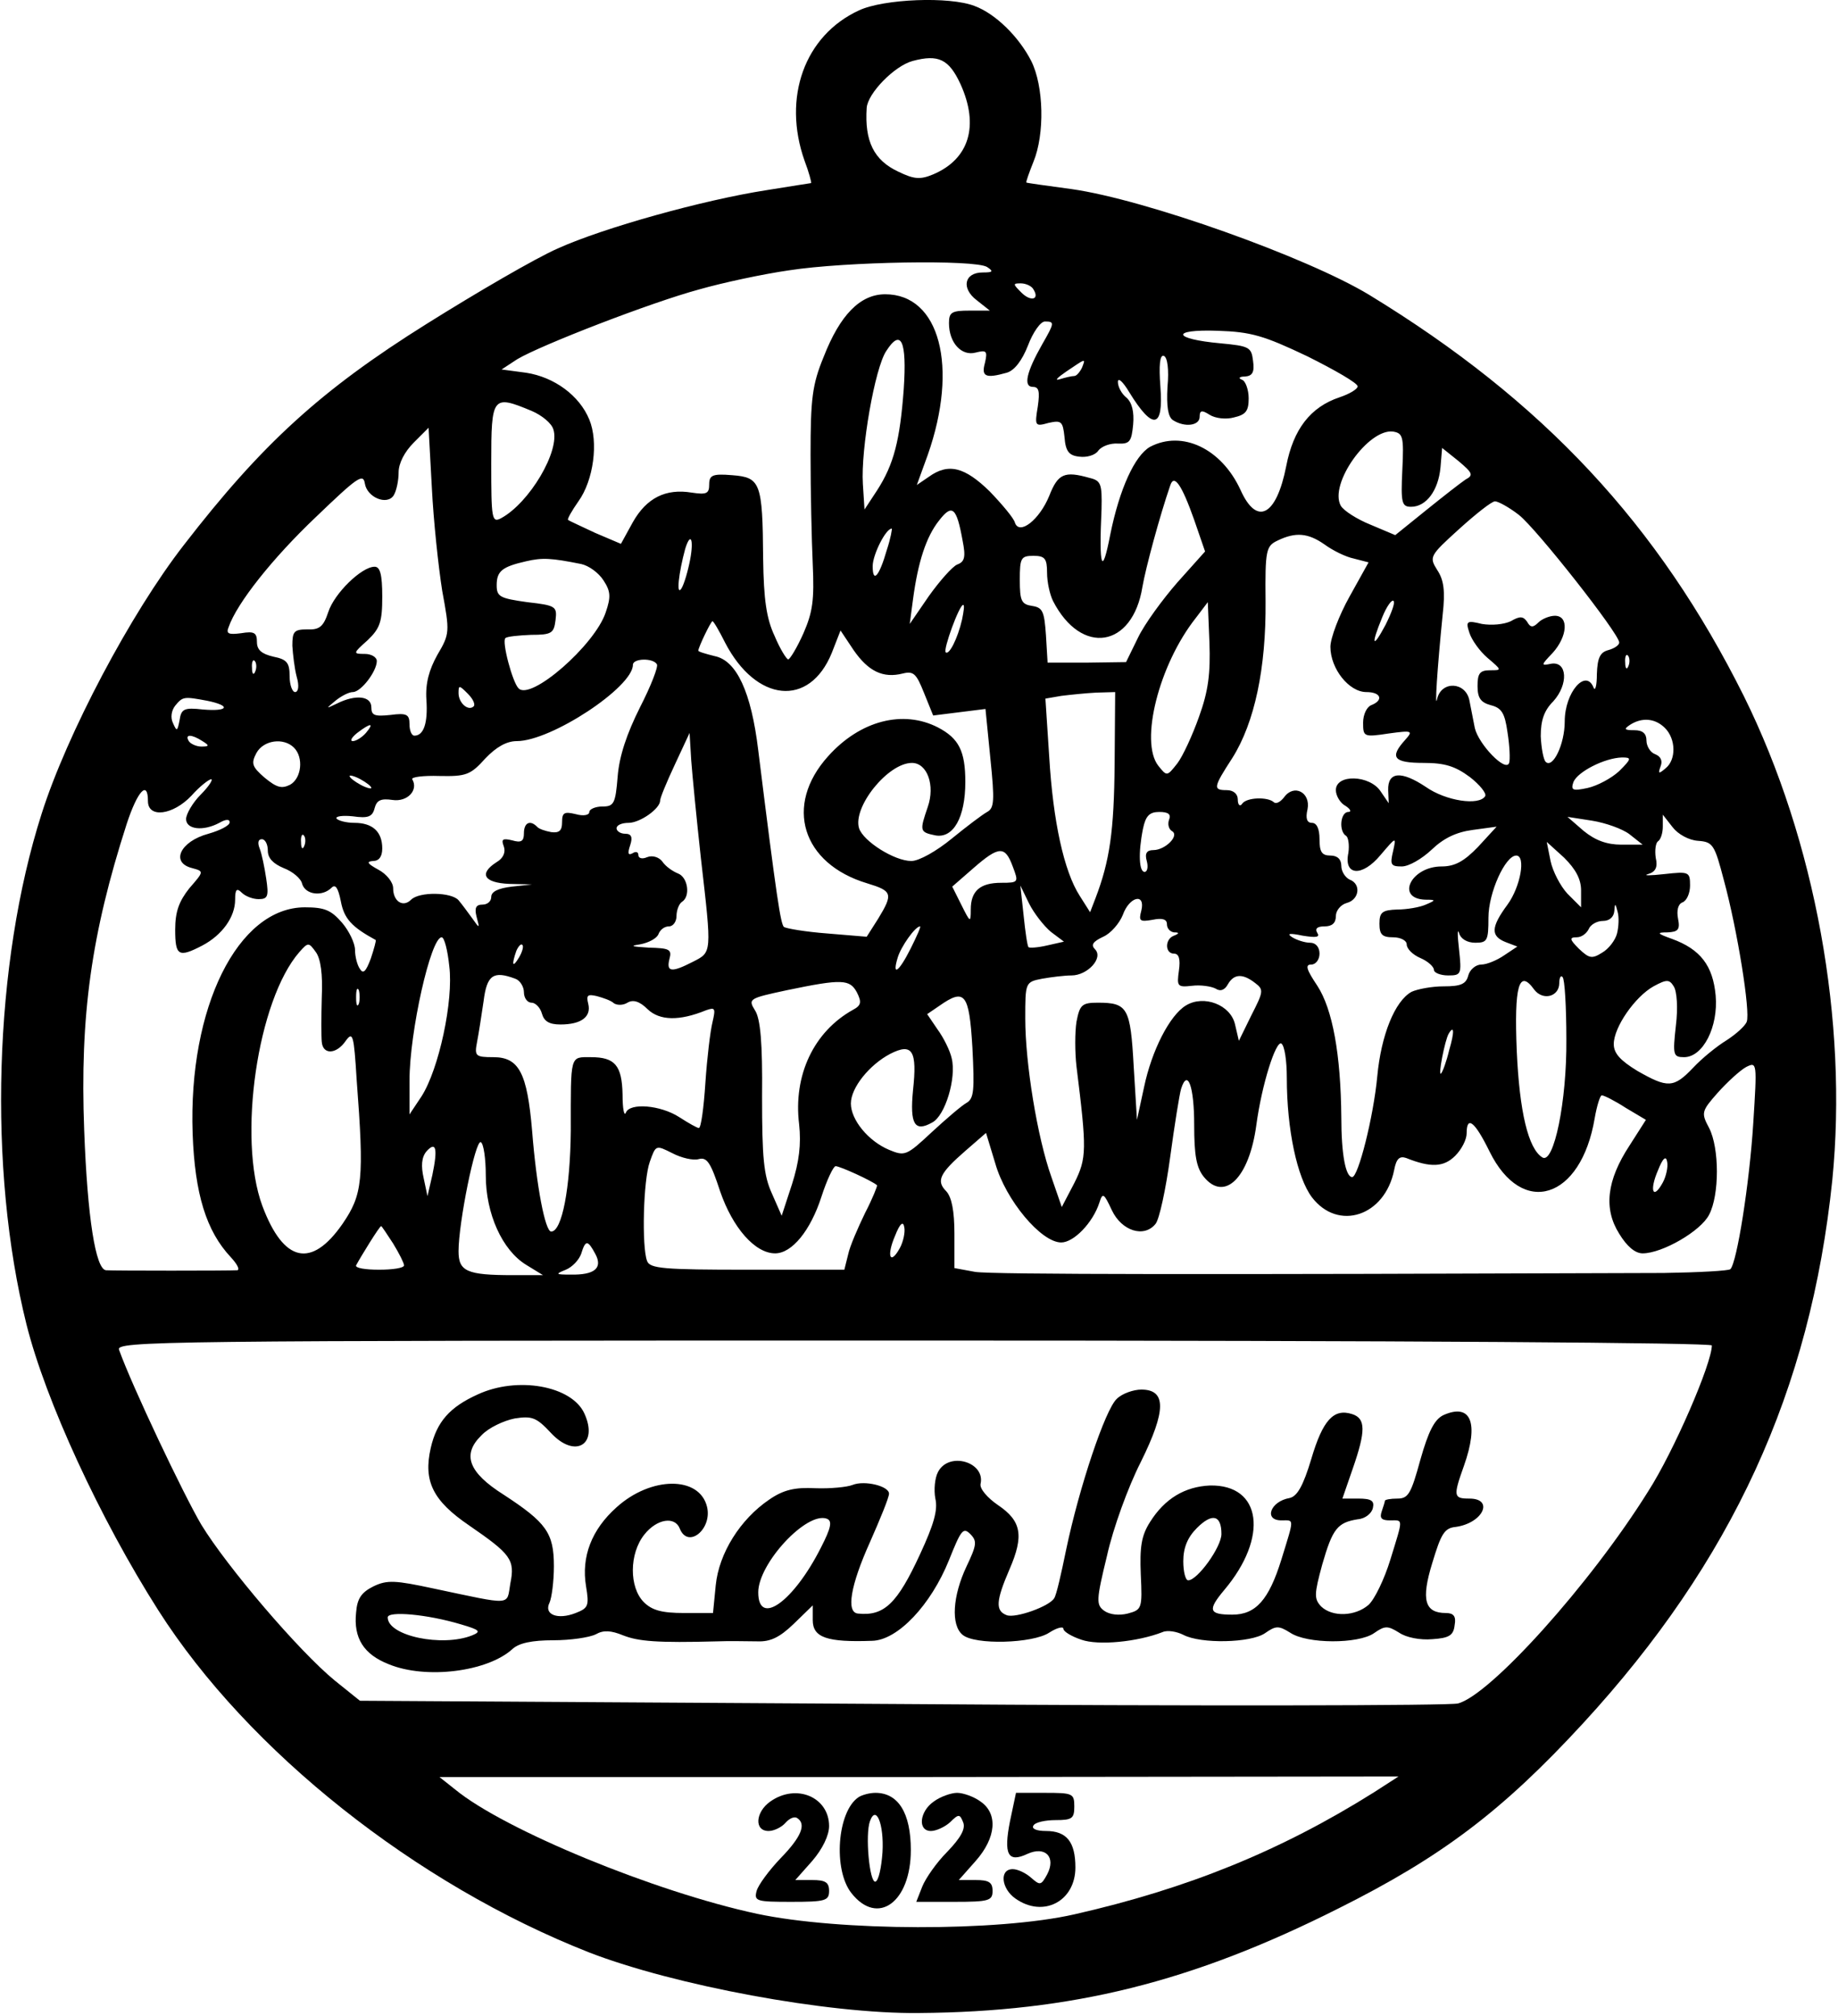 <?xml version="1.0" encoding="UTF-8" standalone="yes"?>
<svg version="1.0" xmlns="http://www.w3.org/2000/svg" width="3.507in" height="3.847in" viewBox="0 0 337 370" preserveAspectRatio="xMidYMid meet">
  <g transform="translate(0,370) scale(0.1,-0.1)" fill="#000000" stroke="none">
    <path d="M1575 3681 c-100 -46 -141 -160 -100 -276 8 -21 13 -40 12 -41 -1 0
-38 -6 -82 -13 -116 -18 -299 -69 -383 -107 -41 -18 -149 -81 -240 -138 -195
-122 -303 -221 -446 -406 -98 -126 -215 -348 -261 -493 -88 -275 -99 -652 -28
-937 35 -140 135 -357 242 -525 165 -259 473 -503 791 -628 155 -60 437 -113
605 -111 280 2 500 56 770 192 188 94 300 178 449 340 273 297 417 610 457
996 29 291 -31 623 -162 888 -157 315 -368 542 -688 737 -114 69 -411 175
-546 194 -44 6 -81 11 -83 12 -1 1 5 18 13 38 21 51 19 139 -4 185 -23 45 -66
87 -104 101 -46 18 -167 13 -212 -8z m186 -135 c35 -77 16 -138 -50 -166 -24
-10 -35 -9 -64 5 -45 21 -62 56 -58 117 2 27 51 77 84 86 48 13 67 3 88 -42z
m49 -336 c12 -8 11 -10 -8 -10 -34 0 -40 -29 -11 -51 l24 -19 -37 0 c-33 0
-38 -3 -38 -23 0 -36 23 -61 49 -54 20 5 22 3 17 -19 -7 -25 1 -29 40 -18 14
4 28 22 39 50 9 24 23 44 31 44 18 0 18 -2 -5 -42 -29 -51 -35 -78 -17 -78 11
0 13 -8 9 -36 -6 -36 -5 -37 20 -30 23 5 26 3 29 -26 2 -26 8 -34 27 -36 14
-2 30 3 35 11 6 8 22 14 36 13 22 -1 25 4 28 35 2 23 -2 40 -12 49 -9 7 -16
20 -16 29 0 9 9 1 21 -19 43 -70 63 -67 57 10 -3 40 -1 59 6 57 7 -2 10 -25 7
-57 -2 -36 1 -55 10 -61 22 -14 49 -10 49 6 0 12 4 13 18 4 11 -7 31 -9 45 -5
22 5 27 12 27 35 0 16 -6 32 -12 34 -8 3 -5 6 5 6 14 1 18 8 15 29 -3 25 -7
27 -60 32 -88 8 -92 26 -5 23 62 -2 85 -9 165 -47 50 -25 92 -49 92 -55 0 -5
-15 -14 -33 -20 -54 -18 -85 -59 -98 -126 -18 -92 -54 -111 -84 -44 -35 76
-107 110 -166 79 -28 -16 -56 -77 -73 -161 -15 -78 -21 -62 -16 47 1 46 -1 52
-22 57 -46 13 -58 8 -74 -33 -18 -44 -55 -73 -63 -49 -2 8 -23 33 -46 57 -46
45 -76 53 -112 27 l-22 -15 20 55 c57 162 22 295 -78 295 -46 0 -83 -38 -113
-115 -21 -51 -24 -77 -24 -180 0 -66 2 -156 4 -200 3 -66 0 -88 -17 -127 -12
-27 -25 -48 -28 -48 -3 0 -15 19 -25 43 -15 32 -20 67 -21 142 -1 140 -5 149
-57 153 -36 3 -42 0 -42 -17 0 -17 -5 -19 -32 -15 -48 8 -83 -10 -108 -54
l-22 -40 -47 20 c-25 12 -48 22 -50 24 -2 1 7 17 19 34 28 39 37 109 20 150
-18 44 -64 78 -116 86 l-45 6 29 19 c44 26 245 104 334 128 42 12 116 28 165
35 103 16 341 20 363 6z m85 -41 c12 -19 -5 -23 -22 -6 -16 16 -16 17 -1 17 9
0 20 -5 23 -11z m-238 -183 c-7 -94 -18 -138 -49 -186 l-23 -35 -3 47 c-4 63
22 213 43 244 27 42 38 19 32 -70z m327 39 c-4 -8 -10 -15 -14 -15 -5 0 -17
-3 -27 -6 -10 -3 -4 3 12 14 37 25 36 25 29 7z m-1010 -79 c19 -8 37 -23 40
-34 13 -39 -44 -135 -96 -163 -17 -9 -18 -1 -18 101 0 123 2 126 74 96z m-164
-330 c14 -76 14 -79 -9 -118 -15 -27 -22 -52 -20 -82 3 -43 -5 -66 -22 -66 -5
0 -9 9 -9 21 0 18 -5 21 -35 17 -29 -3 -35 -1 -35 14 0 21 -29 24 -63 7 -21
-10 -21 -10 -3 5 11 9 25 16 32 16 15 0 44 38 44 57 0 7 -10 13 -22 13 -22 0
-22 1 5 25 23 22 27 34 27 80 0 41 -4 55 -14 55 -24 0 -74 -49 -85 -83 -9 -27
-16 -33 -39 -32 -24 0 -27 -4 -27 -30 1 -16 4 -42 8 -57 5 -17 3 -28 -3 -28
-5 0 -10 13 -10 29 0 25 -5 31 -30 36 -21 5 -30 12 -30 27 0 17 -5 20 -29 16
-23 -3 -28 -1 -23 11 15 44 81 127 160 202 76 73 87 81 90 62 4 -26 41 -41 53
-22 5 8 9 27 9 42 0 17 11 38 28 55 l27 27 6 -110 c3 -60 12 -145 19 -189z
m1762 222 c-3 -61 -1 -68 16 -68 28 0 50 30 54 72 l3 36 30 -24 c26 -22 28
-26 13 -34 -9 -6 -41 -31 -72 -56 l-57 -46 -45 19 c-25 10 -50 26 -55 35 -22
40 51 142 96 136 18 -3 20 -9 17 -70z m-382 -92 l20 -58 -51 -57 c-27 -31 -60
-76 -72 -101 l-22 -45 -72 -1 -72 0 -3 50 c-3 44 -6 51 -25 54 -20 3 -23 9
-23 48 0 40 2 44 25 44 21 0 25 -5 25 -31 0 -17 5 -40 11 -52 52 -101 146 -86
164 26 6 35 32 131 51 186 7 22 21 2 44 -63z m596 9 c32 -25 184 -218 184
-234 0 -5 -9 -11 -20 -14 -15 -4 -20 -14 -21 -44 0 -21 -3 -32 -6 -25 -14 36
-53 -8 -53 -62 0 -42 -22 -87 -35 -74 -4 4 -8 25 -9 47 0 29 6 47 23 64 28 31
26 74 -4 69 -19 -4 -19 -3 3 20 27 30 30 68 4 68 -10 0 -24 -6 -30 -12 -10
-10 -15 -10 -21 1 -7 10 -13 11 -30 1 -13 -6 -35 -8 -53 -5 -28 7 -30 5 -23
-16 4 -13 19 -34 33 -46 27 -23 27 -23 5 -23 -19 0 -23 -6 -23 -29 0 -22 6
-30 24 -35 20 -5 26 -14 31 -50 4 -25 5 -50 3 -56 -6 -18 -56 34 -63 64 -3 14
-7 37 -10 51 -7 34 -51 36 -59 3 -5 -24 0 55 10 154 5 44 2 64 -10 82 -15 24
-14 26 40 75 31 28 60 51 66 51 6 0 26 -11 44 -25z m-1021 -47 c6 -30 4 -39
-10 -44 -9 -4 -32 -30 -52 -58 l-35 -51 6 45 c9 68 24 115 48 145 24 31 32 24
43 -37z m-139 -17 c-14 -49 -26 -62 -26 -30 0 21 24 69 35 69 1 0 -2 -18 -9
-39z m803 10 c15 -11 39 -23 54 -26 l27 -7 -35 -63 c-19 -34 -35 -76 -35 -92
0 -40 34 -83 66 -83 27 0 32 -15 9 -24 -8 -3 -15 -17 -15 -32 0 -26 1 -27 47
-20 44 6 45 5 30 -12 -29 -32 -21 -42 34 -42 39 0 58 -6 85 -26 18 -14 31 -30
28 -35 -11 -18 -72 -9 -109 17 -45 30 -70 28 -69 -6 l1 -24 -15 22 c-20 30
-82 32 -82 2 0 -10 8 -24 18 -29 9 -6 11 -11 5 -11 -15 0 -18 -36 -4 -44 4 -3
6 -17 4 -31 -9 -42 25 -45 59 -4 29 34 29 34 23 7 -6 -25 -4 -28 16 -28 13 0
37 14 55 31 22 21 45 32 75 36 l44 6 -34 -37 c-26 -27 -43 -36 -67 -36 -56 0
-85 -59 -30 -61 20 0 20 -1 1 -9 -11 -5 -35 -9 -52 -9 -28 -1 -33 -5 -33 -26
0 -20 5 -25 25 -25 14 0 25 -6 25 -13 0 -8 11 -19 25 -25 14 -6 25 -16 25 -22
0 -5 12 -10 26 -10 24 0 25 2 20 48 -3 26 -3 39 0 30 3 -11 15 -18 30 -18 22
0 24 4 24 46 0 46 31 114 51 114 18 0 8 -57 -16 -90 -31 -42 -31 -58 -3 -69
l21 -8 -24 -16 c-13 -9 -32 -17 -42 -17 -10 0 -21 -9 -24 -20 -4 -16 -14 -20
-45 -20 -22 0 -48 -5 -59 -10 -31 -17 -56 -80 -63 -155 -7 -75 -35 -185 -46
-185 -12 0 -20 41 -20 110 -1 115 -16 198 -44 241 -20 30 -23 39 -11 39 8 0
15 9 15 20 0 12 -7 20 -17 20 -10 0 -25 5 -33 10 -11 7 -5 8 19 3 25 -4 32 -3
27 5 -5 8 0 12 13 12 14 0 21 6 21 19 0 10 9 21 20 24 23 6 27 35 5 43 -8 4
-15 15 -15 25 0 12 -7 19 -20 19 -16 0 -20 7 -20 30 0 19 -5 30 -14 30 -9 0
-12 8 -8 25 6 31 -25 47 -43 22 -7 -9 -15 -13 -19 -9 -11 10 -50 9 -58 -3 -4
-6 -8 -2 -8 8 0 10 -8 17 -20 17 -26 0 -25 5 10 59 41 65 62 165 61 287 -1 95
1 102 22 112 33 16 56 14 86 -7z m-1164 -28 c-4 -21 -11 -45 -16 -53 -10 -15
-5 29 7 73 10 32 16 17 9 -20z m-200 -8 c14 -3 32 -16 41 -30 13 -20 14 -30 4
-59 -20 -60 -138 -163 -160 -139 -11 11 -31 86 -24 92 3 3 24 5 47 6 38 0 42
3 45 27 3 25 1 27 -52 33 -50 7 -56 10 -56 31 0 26 10 34 54 44 30 7 46 6 101
-5z m1476 -112 c-24 -45 -27 -37 -6 14 8 20 18 34 21 30 3 -3 -4 -22 -15 -44z
m-777 10 c-8 -35 -24 -66 -30 -60 -5 5 25 87 32 87 3 0 1 -12 -2 -27z m435
-178 c-12 -34 -30 -73 -40 -86 -19 -24 -19 -24 -35 -4 -34 44 1 185 69 271
l22 29 3 -74 c2 -57 -2 -89 -19 -136z m-870 136 c57 -110 155 -120 196 -19
l16 41 24 -36 c27 -39 54 -52 90 -43 20 5 25 0 39 -35 l17 -42 48 6 48 6 9
-91 c8 -78 7 -91 -6 -98 -9 -5 -38 -27 -65 -49 -28 -23 -60 -41 -74 -41 -31 0
-88 36 -96 60 -12 39 53 120 97 120 28 0 43 -41 29 -81 -15 -44 -15 -46 14
-52 33 -6 55 33 55 98 0 57 -12 80 -50 100 -64 33 -143 13 -202 -53 -81 -90
-48 -197 72 -233 46 -14 48 -19 20 -65 l-21 -33 -72 6 c-40 3 -75 9 -80 12 -6
7 -13 50 -47 324 -13 108 -40 165 -80 173 -16 4 -30 8 -30 10 0 6 23 54 26 54
2 0 12 -17 23 -39z m1658 -43 c-3 -8 -6 -5 -6 6 -1 11 2 17 5 13 3 -3 4 -12 1
-19z m-2520 -10 c-3 -8 -6 -5 -6 6 -1 11 2 17 5 13 3 -3 4 -12 1 -19z m737 13
c3 -4 -11 -40 -31 -79 -24 -48 -38 -89 -41 -127 -4 -50 -7 -55 -28 -55 -13 0
-24 -5 -24 -10 0 -6 -11 -8 -25 -4 -21 5 -25 3 -25 -15 0 -15 -5 -20 -20 -18
-11 2 -23 6 -26 10 -13 13 -24 7 -24 -12 0 -15 -5 -18 -22 -13 -17 4 -20 2
-15 -11 4 -11 -1 -22 -13 -29 -33 -21 -24 -38 23 -40 l42 -1 -37 -4 c-25 -3
-38 -9 -38 -19 0 -8 -7 -14 -16 -14 -12 0 -15 -6 -11 -22 6 -22 6 -23 -8 -3
-8 11 -19 26 -25 33 -13 15 -72 16 -87 1 -15 -15 -33 -3 -33 21 0 11 -12 26
-27 34 -20 11 -23 15 -10 16 11 0 17 8 17 23 0 31 -18 47 -51 47 -15 0 -30 4
-33 8 -2 4 11 6 30 4 28 -4 36 -1 40 15 4 15 12 18 33 15 27 -4 48 18 36 38
-2 4 20 7 50 6 49 -1 57 2 84 32 20 21 39 32 58 32 63 0 213 99 213 140 0 12
37 13 44 1z m-336 -77 c-10 -10 -28 6 -28 24 0 15 1 15 17 -1 9 -9 14 -19 11
-23z m1176 -106 c-1 -123 -9 -178 -35 -246 l-10 -26 -19 30 c-29 45 -49 137
-56 255 l-7 107 29 5 c16 2 45 5 64 6 l35 1 -1 -132z m-1665 116 c44 -9 39
-20 -8 -16 -35 4 -40 1 -43 -20 -4 -20 -5 -21 -12 -5 -5 10 -3 23 4 32 14 17
16 17 59 9z m2675 -50 c20 -20 21 -58 1 -74 -13 -11 -14 -10 -9 4 4 10 0 18
-10 22 -9 3 -16 15 -16 25 0 13 -7 19 -22 19 -19 0 -20 2 -8 10 22 14 46 12
64 -6z m-2384 -9 c-7 -8 -18 -15 -24 -15 -6 0 -2 7 8 15 25 19 32 19 16 0z
m-300 -15 c13 -8 13 -10 -2 -10 -9 0 -20 5 -23 10 -8 13 5 13 25 0z m915 -217
c20 -174 20 -170 -15 -188 -39 -20 -49 -19 -43 5 5 18 0 20 -38 21 -31 2 -36
3 -16 6 16 3 31 11 34 19 3 8 11 14 19 14 8 0 14 9 14 19 0 11 5 23 10 26 16
10 11 45 -7 52 -10 4 -23 13 -29 22 -6 8 -18 12 -28 8 -9 -4 -16 -2 -16 4 0 6
-5 7 -11 3 -8 -4 -9 0 -4 15 5 15 2 21 -9 21 -9 0 -16 5 -16 10 0 6 10 10 22
10 21 0 58 26 58 41 0 5 12 34 27 66 l27 58 3 -50 c2 -27 10 -109 18 -182z
m-747 205 c18 -18 14 -56 -7 -68 -16 -8 -25 -5 -47 13 -23 20 -25 26 -15 45
13 24 50 29 69 10z m2432 -43 c-14 -13 -40 -27 -58 -31 -28 -6 -31 -4 -26 11
8 19 57 44 89 45 18 0 18 -2 -5 -25z m-2290 -31 c0 -2 -9 0 -20 6 -11 6 -20
13 -20 16 0 2 9 0 20 -6 11 -6 20 -13 20 -16z m-313 -12 c-15 -15 -27 -36 -27
-45 0 -19 31 -23 61 -7 12 7 19 7 19 1 0 -6 -18 -15 -39 -21 -52 -14 -70 -53
-30 -63 22 -6 22 -6 -5 -37 -19 -24 -26 -43 -26 -76 0 -48 6 -52 50 -29 36 19
60 52 60 84 0 19 3 22 12 13 7 -7 21 -12 31 -12 17 0 19 5 14 38 -3 20 -8 45
-12 55 -4 10 -3 17 4 17 6 0 11 -9 11 -21 0 -14 10 -24 29 -32 16 -6 32 -19
34 -29 6 -20 37 -24 54 -7 7 7 12 0 17 -25 6 -32 20 -47 64 -71 1 -1 -3 -16
-9 -34 -9 -24 -14 -29 -20 -19 -5 7 -9 23 -9 35 0 12 -11 35 -24 50 -20 23
-32 28 -68 28 -123 0 -214 -184 -206 -415 4 -111 25 -179 70 -227 12 -13 17
-23 12 -24 -15 -1 -228 -1 -241 0 -19 2 -34 96 -40 257 -8 210 13 360 78 562
20 61 39 81 39 42 0 -32 46 -26 80 10 15 17 32 30 36 30 4 0 -4 -13 -19 -28z
m1777 -46 c-3 -8 -1 -17 5 -21 15 -8 -12 -35 -34 -35 -12 0 -16 -6 -12 -20 3
-11 1 -20 -4 -20 -10 0 -12 34 -3 79 5 24 12 31 30 31 16 0 22 -4 18 -14z
m845 -27 l24 -19 -39 0 c-27 0 -48 8 -69 25 l-30 26 45 -7 c25 -4 56 -15 69
-25z m126 -12 c27 -2 30 -7 47 -72 25 -92 49 -242 42 -260 -3 -8 -20 -23 -37
-34 -18 -11 -45 -33 -61 -50 -36 -38 -47 -38 -103 -6 -31 19 -43 32 -43 49 0
31 39 87 73 106 24 13 29 13 37 0 6 -9 8 -40 4 -72 -6 -54 -5 -58 15 -58 35 0
63 56 58 113 -5 55 -28 85 -80 104 -28 10 -29 12 -8 12 19 1 23 5 19 25 -3 15
0 27 8 30 8 3 14 17 14 31 0 25 -2 26 -47 21 -27 -3 -40 -3 -30 0 14 4 18 13
14 30 -2 14 0 27 4 30 5 3 9 15 9 27 l0 22 18 -23 c10 -13 30 -24 47 -25z
m-2558 -9 c-3 -8 -6 -5 -6 6 -1 11 2 17 5 13 3 -3 4 -12 1 -19z m2343 -82 l0
-31 -25 25 c-13 14 -27 41 -31 60 l-7 35 32 -29 c21 -21 31 -39 31 -60z
m-1043 44 c11 -29 11 -30 -21 -30 -39 0 -56 -15 -56 -49 0 -25 -1 -24 -17 8
l-17 34 39 34 c47 41 58 41 72 3z m70 -120 l24 -18 -31 -7 c-17 -4 -33 -5 -34
-3 -2 1 -6 28 -9 58 l-6 55 16 -33 c9 -18 27 -41 40 -52z m166 39 c-5 -19 -3
-21 20 -17 19 4 27 1 27 -8 0 -8 6 -14 13 -15 10 0 10 -2 0 -6 -17 -6 -17 -33
0 -33 9 0 12 -10 9 -31 -4 -29 -3 -31 24 -28 16 2 35 -1 43 -5 9 -6 17 -3 23
8 11 19 27 20 50 2 16 -12 15 -16 -7 -59 l-23 -47 -7 30 c-8 36 -57 55 -90 35
-30 -18 -63 -83 -77 -150 l-13 -60 -6 98 c-6 108 -11 117 -66 117 -29 0 -33
-4 -39 -35 -3 -19 -3 -56 0 -82 19 -153 19 -168 -4 -214 l-23 -44 -19 55 c-26
73 -48 209 -48 291 0 66 0 67 31 73 17 3 41 6 54 6 29 0 59 32 43 48 -8 8 -4
14 15 23 14 6 30 25 36 40 12 34 42 41 34 8z m873 -42 c-3 -12 -15 -28 -27
-35 -19 -12 -24 -11 -43 7 -17 17 -18 21 -4 21 9 0 18 7 22 15 3 8 15 15 26
15 12 0 20 7 21 18 1 15 2 15 6 -1 3 -10 2 -28 -1 -40z m-1296 -27 c-22 -44
-35 -53 -24 -17 6 20 32 57 41 57 2 0 -6 -18 -17 -40z m-847 -33 c8 -63 -19
-189 -51 -239 l-22 -33 0 62 c0 89 39 263 59 263 5 0 11 -24 14 -53z m-234
-57 c-1 -36 -1 -73 0 -82 2 -24 27 -23 44 2 13 18 15 11 20 -71 14 -184 11
-211 -26 -265 -57 -82 -108 -71 -147 33 -46 124 -9 378 68 466 16 18 17 18 30
0 9 -12 13 -41 11 -83z m362 73 c-12 -20 -14 -14 -5 12 4 9 9 14 11 11 3 -2 0
-13 -6 -23z m-7 -39 c9 -3 16 -15 16 -25 0 -10 6 -19 14 -19 7 0 16 -9 19 -20
4 -14 13 -20 34 -20 38 0 57 14 51 38 -4 16 -1 18 16 14 11 -3 26 -8 31 -13 6
-4 17 -4 25 1 10 6 22 3 37 -12 22 -21 58 -22 107 -2 17 6 18 4 12 -22 -4 -16
-10 -66 -13 -111 -3 -46 -8 -83 -12 -83 -3 0 -19 9 -36 20 -34 22 -91 27 -98
8 -3 -7 -6 7 -6 33 -1 54 -14 69 -58 69 -39 0 -37 6 -37 -135 -1 -105 -16
-185 -36 -185 -11 0 -27 83 -35 185 -9 106 -24 135 -71 135 -33 0 -35 2 -30
28 3 15 8 48 12 75 6 48 18 56 58 41z m1929 -111 c1 -114 -23 -230 -44 -217
-26 16 -42 84 -47 195 -5 120 4 152 32 113 16 -21 46 -13 46 12 0 10 3 15 6
11 4 -3 7 -55 7 -114z m-1302 86 c9 -18 8 -24 -7 -32 -72 -40 -110 -120 -99
-210 4 -37 0 -69 -13 -110 l-19 -58 -18 41 c-15 33 -18 65 -18 178 1 98 -3
143 -13 158 -13 21 -11 22 59 37 101 21 115 20 128 -4z m-914 -21 c-3 -7 -5
-2 -5 12 0 14 2 19 5 13 2 -7 2 -19 0 -25z m1126 -80 c4 -79 3 -94 -11 -102
-9 -5 -38 -30 -64 -54 -46 -43 -49 -44 -78 -32 -38 16 -70 55 -70 85 0 29 34
71 72 91 41 21 50 6 42 -67 -6 -62 3 -77 35 -59 24 12 45 82 36 118 -3 14 -15
38 -26 53 l-19 28 22 15 c47 33 55 24 61 -76z m875 -5 c-5 -21 -12 -40 -15
-43 -6 -6 7 61 14 73 10 17 11 4 1 -30z m-298 -51 c0 -95 19 -183 46 -219 48
-63 134 -35 151 50 4 21 10 26 22 22 45 -18 69 -17 90 4 12 12 21 30 21 41 0
34 15 22 42 -33 60 -122 168 -88 193 61 4 23 10 42 13 42 4 0 24 -10 44 -23
l37 -22 -30 -47 c-42 -64 -48 -116 -19 -162 14 -23 29 -36 43 -36 36 0 107 41
122 71 19 36 19 122 0 159 -15 28 -14 31 16 65 18 20 41 41 52 47 20 10 20 8
13 -103 -7 -111 -30 -256 -42 -268 -3 -3 -58 -6 -122 -7 -832 -3 -1232 -3
-1264 2 l-38 7 0 63 c0 42 -5 67 -15 78 -19 19 -12 33 35 74 l38 33 17 -56
c19 -67 84 -145 121 -145 23 0 58 36 70 73 6 19 8 18 23 -14 18 -38 59 -51 80
-25 7 8 19 64 27 123 8 59 17 115 20 125 12 38 24 4 24 -66 0 -56 4 -79 18
-96 38 -46 83 -1 96 95 10 75 36 156 46 150 6 -4 10 -32 10 -63z m-1470 -179
c0 -70 30 -137 74 -164 l31 -19 -55 0 c-85 0 -100 7 -100 44 0 52 31 206 41
200 5 -3 9 -30 9 -61z m-98 1 l-9 -39 -7 33 c-5 22 -4 38 5 49 18 20 21 5 11
-43z m489 29 c15 4 22 -7 39 -59 23 -67 64 -114 101 -114 31 0 65 42 85 104
10 31 22 56 26 56 8 0 67 -27 76 -35 1 -1 -8 -24 -22 -51 -13 -27 -28 -61 -31
-76 l-7 -28 -178 0 c-153 0 -179 2 -184 16 -10 26 -7 149 5 182 11 31 11 31
41 16 17 -9 39 -14 49 -11z m1769 -43 c-18 -33 -25 -15 -9 22 9 23 15 28 17
16 2 -9 -2 -27 -8 -38z m-1400 -120 c-18 -33 -25 -15 -9 22 9 23 15 28 17 16
2 -9 -2 -27 -8 -38z m-930 8 c11 -18 20 -36 20 -40 0 -5 -21 -8 -46 -8 -25 0
-44 3 -42 8 8 15 43 72 46 72 1 0 11 -15 22 -32z m371 -19 c14 -26 -1 -39 -46
-38 -27 0 -28 1 -8 9 12 5 24 18 28 29 8 26 12 26 26 0z m2049 -168 c0 -33
-70 -195 -117 -268 -106 -170 -290 -374 -349 -389 -15 -4 -475 -5 -1022 -1
l-993 6 -46 37 c-66 54 -198 209 -245 286 -33 56 -127 254 -151 321 -6 16 68
17 1458 17 916 0 1465 -4 1465 -9z m-620 -820 c-172 -108 -343 -177 -550 -224
-141 -32 -431 -31 -582 1 -187 40 -464 154 -554 228 l-29 23 880 0 880 1 -45
-29z"/>
    <path d="M875 1141 c-51 -23 -75 -50 -86 -98 -14 -61 4 -97 70 -142 77 -53 85
-63 76 -107 -7 -41 6 -40 -141 -9 -70 15 -85 16 -110 4 -22 -11 -30 -22 -32
-48 -5 -47 14 -77 60 -95 68 -28 181 -14 227 28 12 11 36 16 75 16 31 0 66 5
78 11 14 8 28 7 50 -2 28 -11 62 -14 173 -11 22 1 55 0 73 0 24 -1 41 7 67 32
l35 34 0 -27 c0 -32 26 -41 109 -38 47 1 108 66 141 148 22 55 26 61 39 48 13
-13 12 -20 -7 -60 -25 -53 -29 -107 -7 -125 22 -19 129 -16 159 4 14 9 26 12
26 7 0 -5 15 -14 33 -20 31 -11 103 -4 149 14 9 4 26 1 38 -5 32 -17 124 -15
150 3 20 14 25 14 46 1 31 -21 125 -21 154 -1 20 14 25 14 46 1 13 -9 39 -14
61 -12 31 2 39 7 41 26 3 16 -2 22 -16 22 -39 0 -46 24 -25 92 16 53 22 64 43
66 50 7 71 52 25 52 -29 0 -30 4 -10 60 28 79 13 116 -38 93 -16 -8 -27 -29
-42 -82 -17 -62 -22 -71 -42 -71 -13 0 -23 -2 -23 -4 0 -2 -3 -11 -6 -20 -4
-12 0 -16 15 -16 25 0 25 6 1 -72 -11 -36 -29 -73 -40 -83 -24 -21 -66 -23
-87 -3 -13 14 -13 22 2 77 19 66 28 77 65 83 14 1 26 11 28 21 3 13 -3 17 -27
17 l-29 0 19 55 c24 69 24 92 -1 100 -34 11 -54 -11 -75 -82 -15 -50 -26 -69
-40 -72 -35 -6 -48 -41 -15 -41 24 0 24 6 0 -72 -23 -74 -47 -101 -90 -101
-43 0 -46 8 -15 45 82 97 69 194 -26 192 -46 -2 -83 -24 -110 -67 -16 -25 -19
-46 -17 -96 3 -63 2 -65 -24 -72 -16 -4 -33 -2 -43 5 -15 11 -15 19 5 101 11
50 39 127 62 172 47 95 47 133 1 133 -14 0 -35 -7 -45 -17 -21 -19 -69 -162
-93 -277 -9 -44 -18 -84 -22 -89 -9 -15 -71 -37 -87 -31 -21 8 -20 26 5 84 27
62 22 89 -21 118 -19 13 -34 30 -32 39 9 40 -58 60 -78 22 -6 -11 -8 -33 -5
-49 5 -21 -3 -48 -28 -102 -42 -91 -66 -114 -114 -109 -22 2 -14 51 22 131 19
43 35 82 35 89 0 14 -45 25 -67 16 -10 -4 -41 -7 -68 -6 -38 2 -59 -3 -85 -21
-53 -36 -92 -98 -98 -157 l-5 -51 -53 0 c-41 0 -59 5 -74 20 -27 27 -27 89 1
124 23 29 56 34 65 11 15 -38 60 -1 50 40 -14 57 -103 56 -166 -1 -46 -41 -65
-91 -56 -145 6 -36 4 -40 -19 -49 -33 -13 -59 -3 -48 19 4 9 8 39 8 67 0 61
-14 80 -92 131 -65 41 -77 74 -41 109 13 14 41 27 61 31 32 5 40 2 67 -27 44
-47 87 -21 61 36 -23 51 -123 69 -196 35z m630 -281 c-50 -99 -115 -146 -115
-82 0 53 89 149 126 135 10 -4 8 -16 -11 -53z m735 25 c0 -24 -44 -85 -61 -85
-5 0 -9 16 -9 35 0 25 8 44 25 61 28 28 45 24 45 -11z m-1395 -166 c34 -10 37
-13 20 -20 -55 -22 -155 -1 -155 33 0 12 72 6 135 -13z"/>
    <path d="M1412 394 c-27 -19 -30 -54 -3 -54 10 0 24 7 31 15 7 8 16 12 21 9
18 -11 8 -35 -30 -74 -21 -22 -41 -49 -44 -60 -5 -19 0 -20 64 -20 62 0 69 2
69 20 0 16 -7 20 -31 20 l-31 0 31 35 c19 22 31 47 31 64 0 53 -60 79 -108 45z"/>
    <path d="M1574 402 c-39 -26 -47 -133 -13 -176 48 -61 109 -17 109 79 0 68
-23 105 -65 105 -11 0 -25 -4 -31 -8z m44 -101 c-2 -28 -7 -52 -13 -54 -11 -2
-19 87 -10 111 11 31 26 -5 23 -57z"/>
    <path d="M1712 394 c-26 -18 -30 -54 -5 -54 9 0 25 7 35 16 16 16 18 15 24 0
5 -12 -5 -29 -29 -54 -20 -20 -40 -49 -46 -64 l-11 -28 70 0 c63 0 70 2 70 20
0 16 -7 20 -31 20 l-31 0 31 35 c38 43 41 87 9 109 -12 9 -32 16 -43 16 -11 0
-31 -7 -43 -16z"/>
    <path d="M1852 358 c-12 -61 -4 -77 32 -60 33 15 53 -6 36 -38 -11 -20 -13
-20 -29 -6 -10 9 -25 16 -34 16 -25 0 -21 -36 5 -54 51 -36 110 -5 110 57 0
47 -16 67 -54 67 -17 0 -27 4 -23 10 3 6 22 10 41 10 30 0 34 3 34 25 0 24 -3
25 -54 25 l-53 0 -11 -52z"/>
  </g>
</svg>